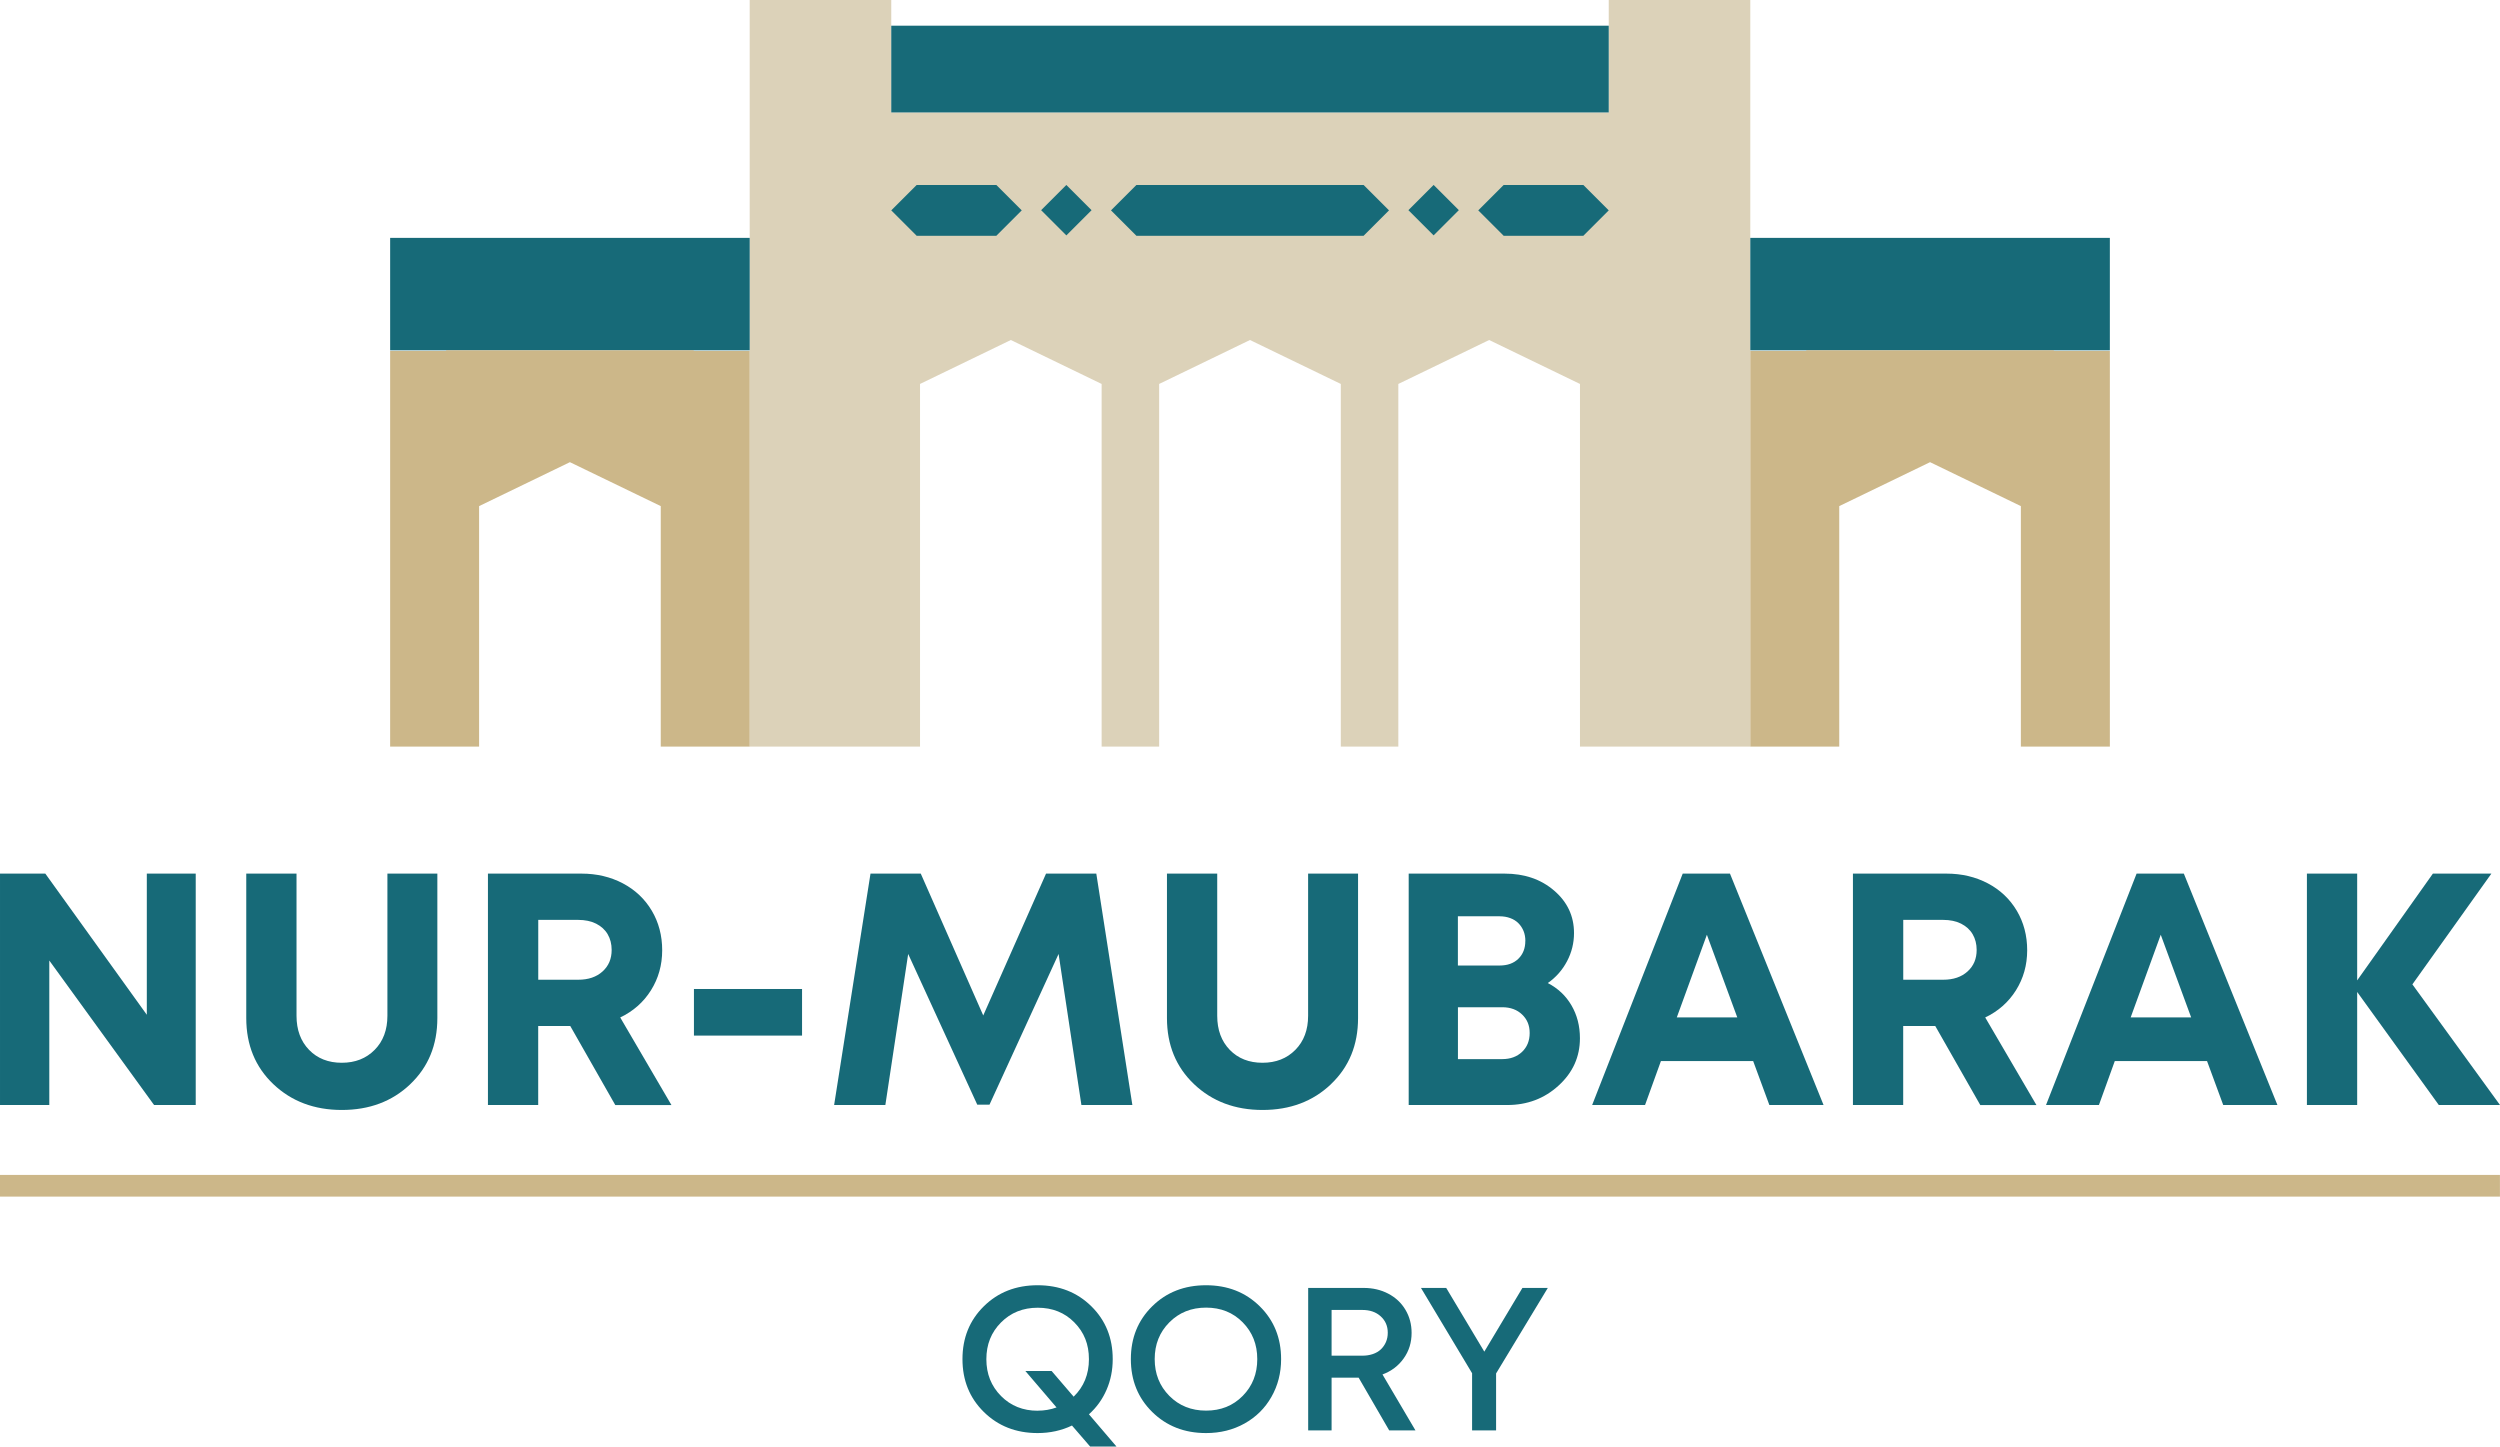 <?xml version="1.0" encoding="UTF-8"?> <svg xmlns="http://www.w3.org/2000/svg" xmlns:xlink="http://www.w3.org/1999/xlink" xml:space="preserve" width="165.212mm" height="95.593mm" style="shape-rendering:geometricPrecision; text-rendering:geometricPrecision; image-rendering:optimizeQuality; fill-rule:evenodd; clip-rule:evenodd" viewBox="0 0 17152.93 9924.87"> <defs> <style type="text/css"> .fil1 {fill:#176A78} .fil2 {fill:#CCB789} .fil0 {fill:#DCD2B9} </style> </defs> <g id="Слой_x0020_1">  <polygon class="fil0" points="12009.11,0 12009.11,5122.43 10840.51,5122.43 10840.51,2634.36 10217.23,2332.87 9594.19,2634.36 9594.19,5122.43 9199.49,5122.43 9199.49,2634.36 8576.22,2332.87 7953.18,2634.36 7953.18,5122.43 7558.48,5122.43 7558.48,2634.36 6935.45,2332.87 6312.42,2634.36 6312.42,5122.43 5143.81,5122.43 5143.81,0 6115.07,0 6115.07,771.61 11037.86,771.61 11037.86,0 "></polygon> <rect class="fil1" x="6115.07" y="176.27" width="4922.79" height="595.35"></rect> <rect class="fil1" x="12009.11" y="1632.12" width="2466.98" height="771.62"></rect> <polygon class="fil2" points="14091.81,2408.31 14091.81,2403.74 12393.14,2403.74 12393.14,2408.31 12009.11,2408.31 12009.11,5122.43 12393.14,5122.43 12393.14,5122.43 12619.44,5122.43 12619.44,3472.52 13242.47,3171.03 13865.51,3472.52 13865.51,5122.43 14091.81,5122.43 14476.1,5122.43 14476.1,2408.31 "></polygon> <rect class="fil1" x="2676.84" y="1632.12" width="2466.98" height="771.62"></rect> <polygon class="fil2" points="4759.53,2408.31 4759.53,2403.74 3060.87,2403.74 3060.87,2408.31 2676.83,2408.31 2676.83,5122.43 3060.87,5122.43 3061.12,5122.43 3287.17,5122.43 3287.17,3472.52 3910.2,3171.03 4533.49,3472.52 4533.49,5122.43 4759.53,5122.43 5143.81,5122.43 5143.81,2408.31 "></polygon> <g id="_1838679728240"> <polygon class="fil1" points="1007.26,5994.05 1342.89,5994.05 1342.89,7581.74 1057.1,7581.74 338.22,6590.35 338.22,7581.74 -0,7581.74 -0,5994.05 310.89,5994.05 1007.26,6962.54 1007.26,5994.05 "></polygon> <path class="fil1" d="M2815 7438.84c-124.06,118.15 -280.61,176.86 -469.66,176.86 -189.04,0 -345.6,-59.09 -469.66,-176.86 -124.06,-117.79 -186.09,-269.17 -186.09,-453.42l0 -991.37 344.86 0 0 975.5c0,96.74 28.8,174.65 86.03,233.73 57.24,59.08 132.19,88.61 224.5,88.61 92.3,0 167.26,-29.54 225.6,-88.61 58.34,-59.08 87.5,-136.99 87.5,-233.73l0 -975.5 342.65 0 0 991.37c0,184.62 -62.03,335.63 -186.09,453.42l0.36 0z"></path> <path class="fil1" d="M4221.4 7581.74l-308.68 -542.03 -220.05 0 0 542.03 -344.86 0 0 -1587.69 642.09 0c104.49,0 199.02,22.52 283.56,66.83 84.55,44.68 150.65,107.07 198.28,187.19 47.62,80.12 71.63,170.96 71.63,272.12 0,101.17 -25.84,192.74 -77.17,274.71 -51.32,81.6 -121.84,143.63 -210.83,186.09l351.51 601.1 -385.48 0 0 -0.36zm-528.37 -1270.15l0 410.58 274.34 0c69.42,0 125.17,-18.83 166.89,-56.86 41.73,-37.66 62.4,-86.77 62.4,-147.32 0,-40.99 -9.23,-76.8 -27.32,-107.82 -18.1,-31.01 -44.68,-55.02 -79.38,-72.74 -34.71,-17.35 -75.7,-25.84 -122.58,-25.84l-274.34 0z"></path> <polygon class="fil1" points="4761.21,7105.42 4761.21,6785.68 5502.99,6785.68 5502.99,7105.42 "></polygon> <polygon class="fil1" points="7768.96,7581.74 7419.67,7581.74 7263.11,6545.3 6789.02,7579.52 6705.21,7579.52 6231.12,6545.3 6074.57,7581.74 5723.06,7581.74 5972.65,5994.05 6317.51,5994.05 6746.19,6967.34 7177.08,5994.05 7521.94,5994.05 7769.33,7581.74 "></polygon> <path class="fil1" d="M9132.15 7438.84c-124.06,118.15 -280.62,176.86 -469.66,176.86 -189.04,0 -345.6,-59.09 -469.66,-176.86 -124.06,-117.79 -186.09,-269.17 -186.09,-453.42l0 -991.37 344.86 0 0 975.5c0,96.74 28.8,174.65 86.03,233.73 57.24,59.08 132.19,88.61 224.5,88.61 92.3,0 167.26,-29.54 225.6,-88.61 58.34,-59.08 87.5,-136.99 87.5,-233.73l0 -975.5 342.65 0 0 991.37c0,184.62 -62.03,335.63 -186.09,453.42l0.36 0z"></path> <path class="fil1" d="M10620.15 6745.06c69.42,36.18 123.7,87.14 162.1,153.23 38.39,65.72 57.96,141.04 57.96,225.6 0,127.01 -48.73,235.19 -146.22,324.18 -97.48,89.35 -215.26,133.66 -352.62,133.66l-676.06 0 0 -1587.69 657.97 0c136.24,0 249.59,38.77 340.05,116.68 90.84,77.9 136.25,175.02 136.25,291.32 0,67.93 -15.87,132.55 -47.63,192.74 -31.75,60.55 -75.69,110.4 -131.44,149.54l-0.37 0.74zm-154.33 -288c0,-25.85 -4.06,-48.75 -12.55,-69.42 -8.49,-20.31 -19.94,-38.03 -35.08,-53.17 -15.14,-15.14 -33.6,-26.95 -55.75,-35.08 -21.78,-8.12 -46.52,-12.55 -73.84,-12.55l-285.79 0 0 337.84 285.79 0c54.64,0 97.47,-15.5 129.23,-46.52 31.75,-31.01 47.62,-71.63 47.62,-121.47l0.37 0.37zm-158.77 809.72c55.75,0 101.17,-16.62 136.25,-49.86 34.71,-33.22 52.06,-76.42 52.06,-129.23 0,-52.79 -17.35,-93.78 -52.06,-127.01 -34.71,-33.23 -80.13,-49.85 -136.25,-49.85l-303.87 0 0 355.93 303.87 0.01z"></path> <path class="fil1" d="M12139.9 7581.74l-111.14 -301.66 -632.86 0 -108.92 301.66 -362.95 0 621.41 -1587.69 324.19 0 642.09 1587.69 -372.19 0 0.37 0zm-428.68 -1168.25l-206.4 567.14 415.02 0 -208.61 -567.14z"></path> <path class="fil1" d="M13586.91 7581.74l-308.67 -542.03 -220.07 0 0 542.03 -344.86 0 0 -1587.69 642.09 0c104.5,0 199.02,22.52 283.57,66.83 84.55,44.68 150.64,107.07 198.27,187.19 47.63,80.12 71.63,170.96 71.63,272.12 0,101.17 -25.84,192.74 -77.16,274.71 -51.33,81.6 -121.85,143.63 -210.84,186.09l351.51 601.1 -385.48 0 0 -0.36zm-528.36 -1270.15l0 410.58 274.33 0c69.42,0 125.17,-18.83 166.89,-56.86 41.73,-37.66 62.41,-86.77 62.41,-147.32 0,-40.99 -9.24,-76.8 -27.33,-107.82 -18.1,-31.01 -44.68,-55.02 -79.38,-72.74 -34.71,-17.35 -75.7,-25.84 -122.58,-25.84l-274.33 0z"></path> <path class="fil1" d="M15253.98 7581.74l-111.13 -301.66 -632.86 0 -108.92 301.66 -362.96 0 621.42 -1587.69 324.18 0 642.09 1587.69 -372.18 0 0.36 0zm-428.67 -1168.25l-206.4 567.14 415.02 0 -208.61 -567.14z"></path> <polygon class="fil1" points="17152.93,7581.74 16733.12,7581.74 16173,6805.99 16173,7581.74 15828.13,7581.74 15828.13,5994.05 16173,5994.05 16173,6726.6 16692.5,5994.05 17093.85,5994.05 16551.82,6753.92 17152.93,7581.74 "></polygon> </g> <g id="_1838679732944"> <path class="fil1" d="M7659.67 9924.87l-180.19 0 -124.43 -144c-71.63,34.34 -150.27,51.69 -235.93,51.69 -148.06,0 -271.02,-48.37 -368.87,-144.74 -97.84,-96.37 -146.58,-217.11 -146.58,-362.58 0,-145.47 48.73,-266.22 146.58,-362.58 97.84,-96.37 220.8,-144.37 368.87,-144.37 148.06,0 271.01,48 368.86,144.37 97.84,96.37 146.59,217.12 146.59,362.58 0,75.32 -14.04,145.85 -42.46,210.84 -28.43,65.36 -68.68,121.11 -120.74,167.62l188.68 220.8 -0.37 0.37zm-540.55 -245.91c45.79,0 88.98,-7.38 129.97,-22.16l-213.78 -249.97 180.19 0 151.01 176.12c69.78,-67.93 104.86,-153.6 104.86,-256.97 0,-103.39 -33.23,-184.62 -99.69,-252.19 -66.46,-67.57 -150.27,-101.17 -251.45,-101.17 -101.17,0 -184.98,33.6 -252.18,101.17 -67.21,67.57 -100.43,151.39 -100.43,252.19 0,100.79 33.6,184.61 100.43,252.18 66.83,67.57 151.01,101.17 251.44,101.17l-0.36 -0.36z"></path> <path class="fil1" d="M8274.43 9832.56c-148.05,0 -271.01,-48.37 -368.86,-144.74 -97.84,-96.37 -146.59,-217.11 -146.59,-362.58 0,-145.47 48.75,-266.22 146.59,-362.58 97.84,-96.36 220.8,-144.37 368.86,-144.37 148.06,0 271.02,48 368.87,144.37 97.84,96.37 146.58,217.12 146.58,362.58 0,94.9 -22.15,181.3 -66.46,259.21 -44.3,77.9 -105.6,138.46 -184.25,182.4 -78.65,43.94 -166.89,65.72 -264.74,65.72l0 0zm-251.44 -255.14c67.19,67.57 151.01,101.17 252.19,101.17 101.17,0 184.98,-33.6 251.44,-101.17 66.46,-67.57 99.69,-151.39 99.69,-252.19 0,-100.79 -33.23,-184.61 -99.69,-252.18 -66.46,-67.57 -150.27,-101.17 -251.44,-101.17 -101.18,0 -184.98,33.6 -252.19,101.17 -67.19,67.57 -100.43,151.39 -100.43,252.18 0,100.8 33.6,184.62 100.43,252.19z"></path> <path class="fil1" d="M9531.67 9814.46l-209.72 -361.84 -185.72 0 0 361.84 -160.62 0 0 -977.71 381.41 0c61.3,0 117.41,12.92 167.63,39.13 50.21,26.22 89.72,62.77 118.15,110.41 28.43,47.62 42.46,100.43 42.46,159.13 0,66.09 -18.1,124.43 -54.65,175.39 -36.18,50.95 -84.55,87.14 -145.1,109.66l226.34 383.99 -180.18 0zm-395.44 -827.07l0 314.21 210.83 0c26.22,0 49.85,-3.69 72,-11.08 21.78,-7.38 40.24,-18.09 55.02,-32.12 14.76,-14.03 26.58,-30.64 35.07,-50.21 8.49,-19.57 12.55,-40.99 12.55,-64.25 0,-45.79 -16.24,-83.08 -48.36,-112.24 -32.12,-29.54 -74.22,-43.94 -126.28,-43.94l-210.83 0 0 -0.37z"></path> <polygon class="fil1" points="10619.78,8836.75 10264.95,9423.45 10264.95,9814.46 10100.28,9814.46 10100.28,9421.98 9749.51,8836.74 9922.68,8836.75 10184.09,9273.91 10445.5,8836.75 10620.15,8836.75 "></polygon> </g> <rect class="fil2" x="-0" y="8061.36" width="17152.56" height="148.8"></rect> <g id="_1838679734160"> <rect class="fil1" transform="matrix(0.021 0.021 -0.021 0.021 7316.42 1269.08)" width="8241.12" height="8241.12"></rect> <rect class="fil1" transform="matrix(0.021 0.021 -0.021 0.021 9836.28 1268.87)" width="8241.12" height="8241.12"></rect> <polygon class="fil1" points="9530.19,1443.41 9355.95,1617.65 7796.97,1617.65 7622.74,1443.41 7796.97,1269.18 9355.95,1269.18 "></polygon> <polygon class="fil1" points="7010.37,1443.41 6836.14,1617.65 6289.3,1617.65 6115.07,1443.41 6289.3,1269.18 6836.14,1269.18 "></polygon> <polygon class="fil1" points="11037.86,1443.41 10863.62,1617.65 10316.79,1617.65 10142.56,1443.41 10316.79,1269.18 10863.62,1269.18 "></polygon> </g> </g> </svg> 